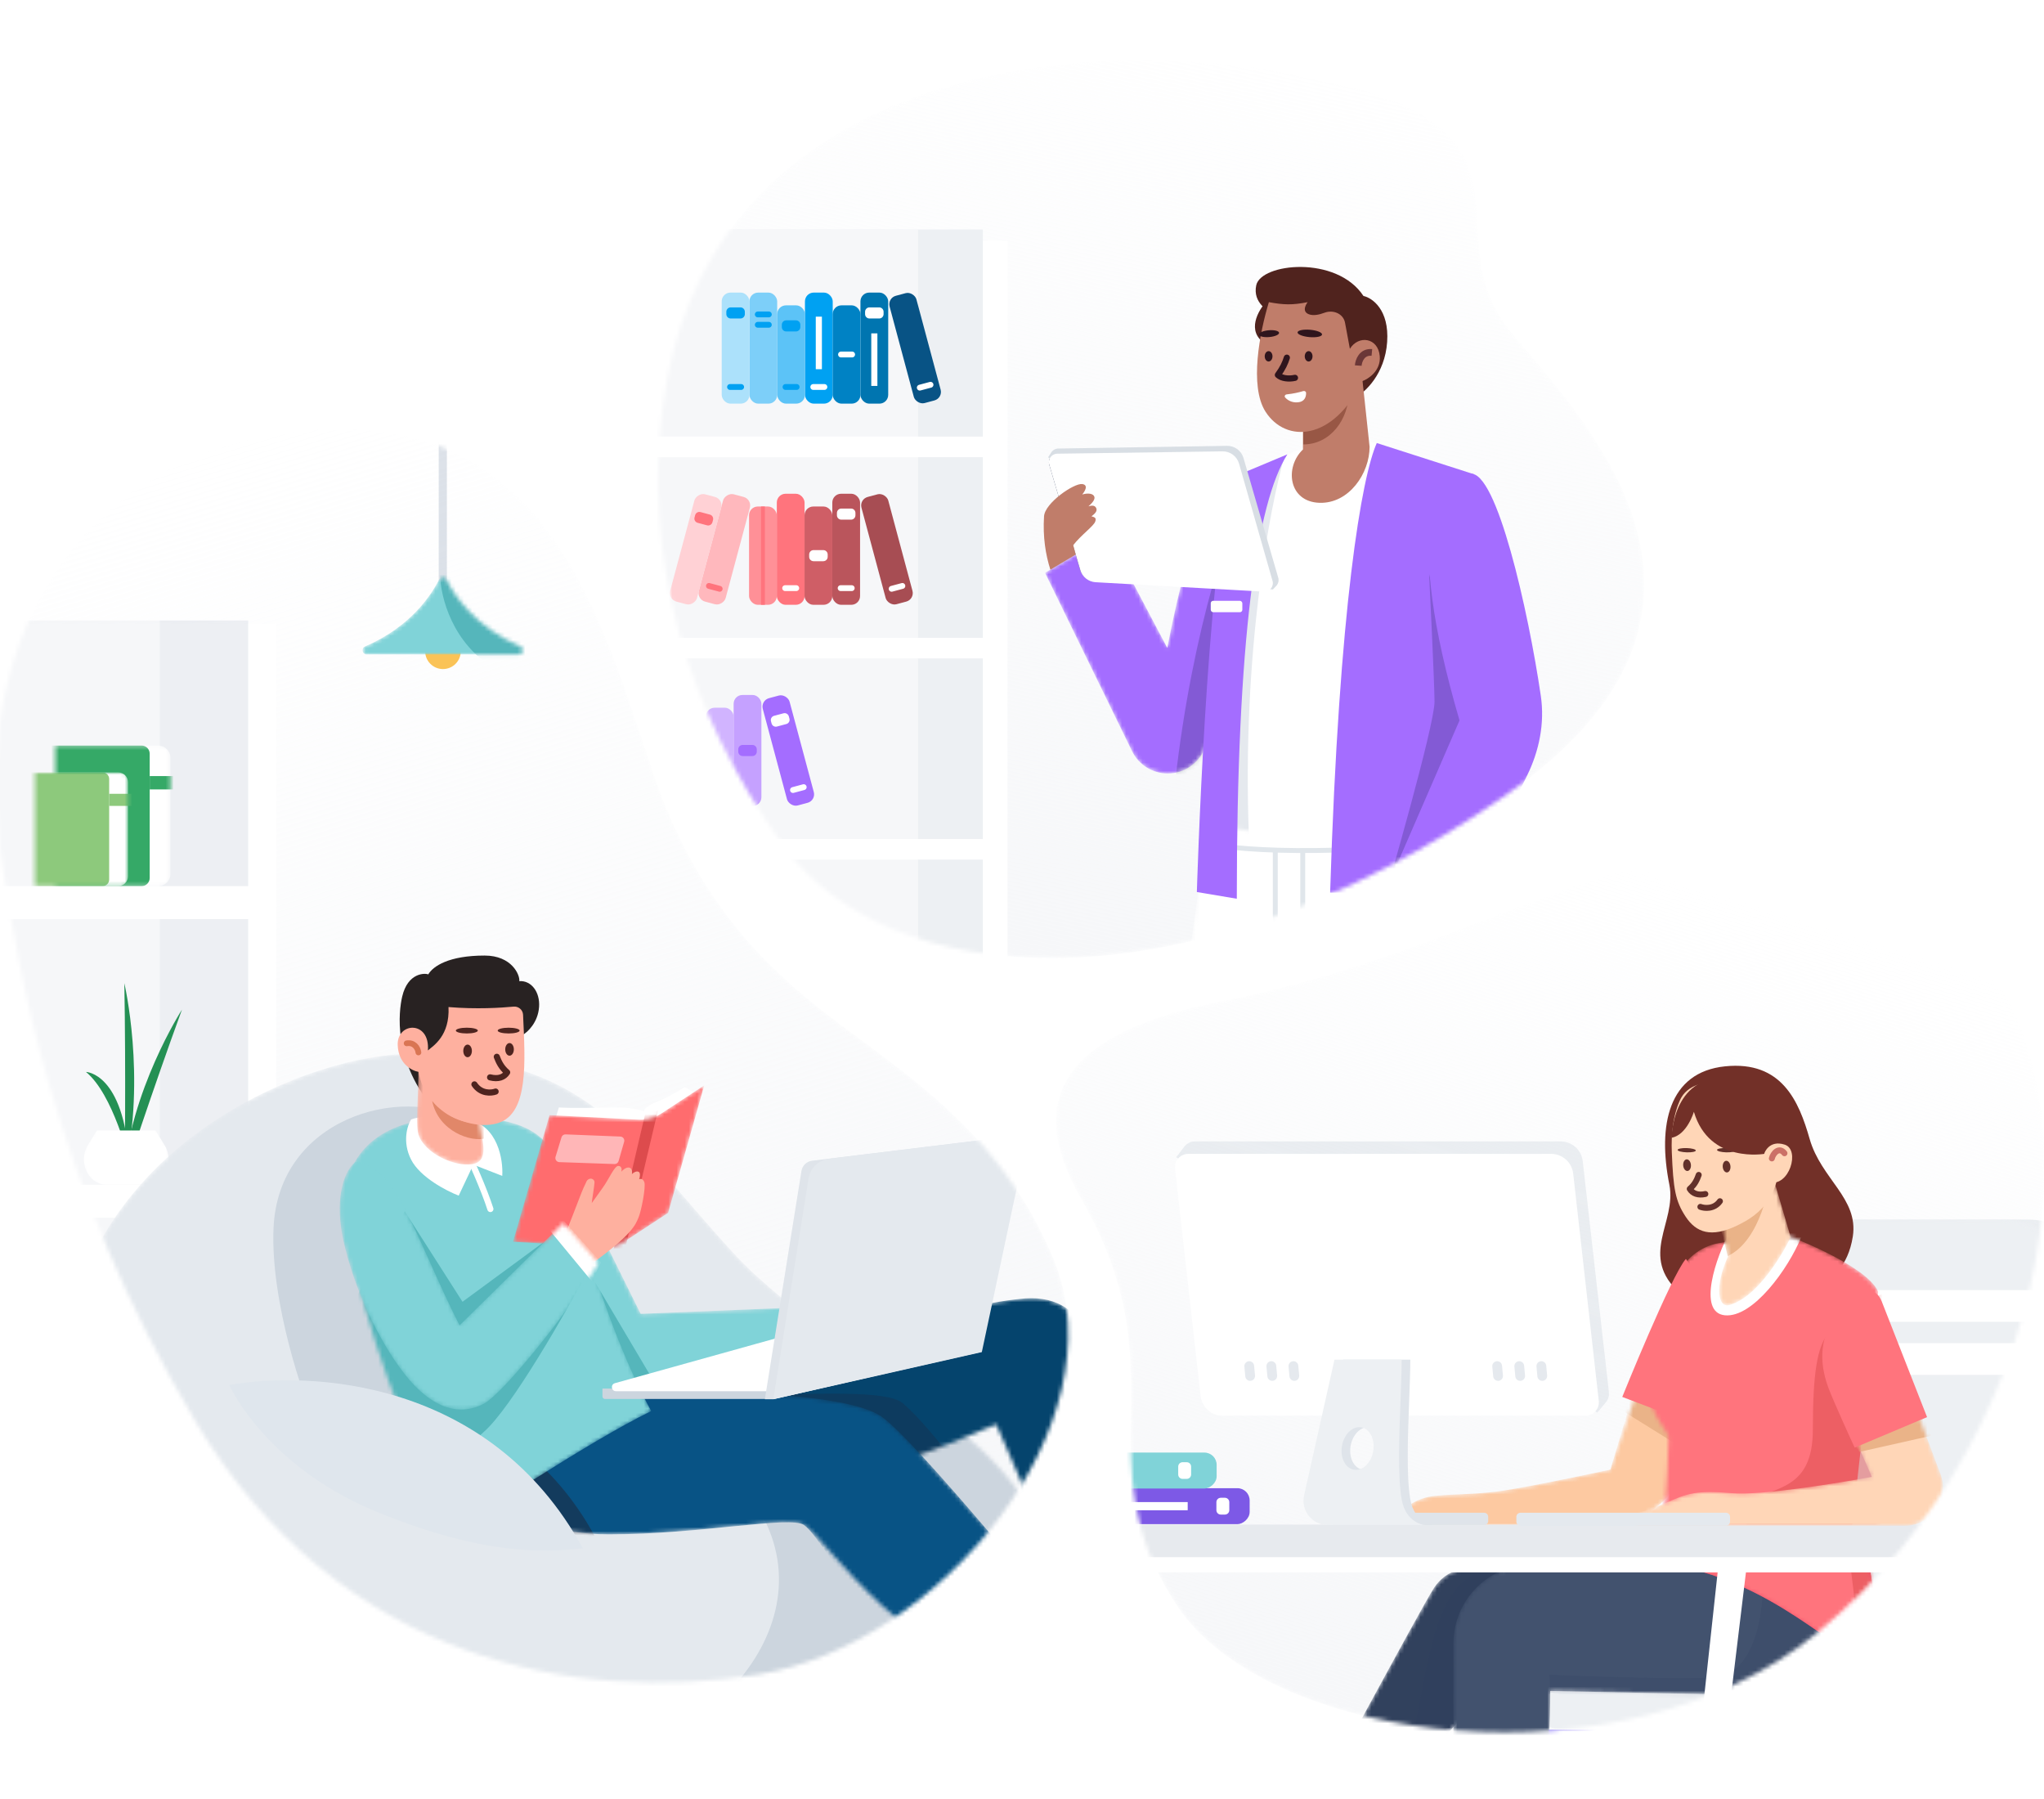 <svg width="500" height="440" viewBox="0 0 500 440" fill="none" xmlns="http://www.w3.org/2000/svg">
<g clip-path="url(#clip0_1507_33222)">
<mask id="mask0_1507_33222" style="mask-type:alpha" maskUnits="userSpaceOnUse" x="-2" y="104" width="264" height="308">
<path d="M160.072 189.911C170.827 221.312 188.418 236.757 198.613 245.176C215.935 259.481 243.806 274.022 257.766 308.083C274.191 348.158 230.183 402.227 185.542 409.52C140.902 416.813 82.615 406.001 47.92 347.828C13.225 289.656 4.359 237.496 0.205 208.873C-7.619 154.969 21.385 106.759 80.862 104.969C135.666 103.32 147.749 153.933 160.072 189.911Z" fill="#D5D8DB"/>
</mask>
<g mask="url(#mask0_1507_33222)">
<path d="M160.072 189.911C170.827 221.312 188.418 236.757 198.613 245.176C215.935 259.481 243.806 274.022 257.766 308.083C274.191 348.158 230.183 402.227 185.542 409.52C140.902 416.813 82.615 406.001 47.92 347.828C13.225 289.656 4.359 237.496 0.205 208.873C-7.619 154.969 21.385 106.759 80.862 104.969C135.666 103.32 147.749 153.933 160.072 189.911Z" fill="url(#paint0_linear_1507_33222)"/>
<path fill-rule="evenodd" clip-rule="evenodd" d="M67.692 386.93H61.413L59.512 370.258H67.692V386.93Z" fill="#FFEADB"/>
<path fill-rule="evenodd" clip-rule="evenodd" d="M38.678 386.93H32.399L30.498 370.258H38.678V386.93Z" fill="#9D5E4D"/>
<g filter="url(#filter0_d_1507_33222)">
<path fill-rule="evenodd" clip-rule="evenodd" d="M67.538 370.258H-8.782V144.503H67.538V370.258Z" fill="white"/>
</g>
<path fill-rule="evenodd" clip-rule="evenodd" d="M60.706 362.82H-1.979V297.842H60.706V362.82Z" fill="#002B58" fill-opacity="0.036"/>
<path fill-rule="evenodd" clip-rule="evenodd" d="M60.706 362.82H39.08V297.842H60.706V362.82Z" fill="#F9CDAC"/>
<path fill-rule="evenodd" clip-rule="evenodd" d="M60.706 289.779H-1.979V224.801H60.706V289.779Z" fill="#002B58" fill-opacity="0.036"/>
<path fill-rule="evenodd" clip-rule="evenodd" d="M60.706 289.779H39.08V224.801H60.706V289.779Z" fill="#002B58" fill-opacity="0.036"/>
<path fill-rule="evenodd" clip-rule="evenodd" d="M44.51 246.938C44.51 246.938 31.741 266.764 30.216 288.32C30.216 288.32 37.363 266.475 44.51 246.938Z" fill="#249054"/>
<path fill-rule="evenodd" clip-rule="evenodd" d="M21.029 262.173C21.029 262.173 30.22 262.342 31.619 283.898C31.619 283.898 27.697 267.628 21.029 262.173Z" fill="#249054"/>
<path fill-rule="evenodd" clip-rule="evenodd" d="M30.414 240.476C30.414 240.476 35.779 263.283 30.498 286.49C30.498 286.49 30.812 262.252 30.414 240.476Z" fill="#249054"/>
<mask id="mask1_1507_33222" style="mask-type:alpha" maskUnits="userSpaceOnUse" x="19" y="275" width="23" height="16">
<path fill-rule="evenodd" clip-rule="evenodd" d="M35.687 289.749H26.077C26.005 289.749 25.933 289.748 25.861 289.745C21.479 289.581 19.041 284.038 21.523 280.04L23.724 276.493H38.039L40.241 280.04C42.722 284.038 40.285 289.581 35.903 289.745C35.831 289.748 35.759 289.749 35.687 289.749Z" fill="white" stroke="#545B68" stroke-width="1.2" stroke-linejoin="round"/>
</mask>
<g mask="url(#mask1_1507_33222)">
<path fill-rule="evenodd" clip-rule="evenodd" d="M35.687 289.749H26.077C26.005 289.749 25.933 289.748 25.861 289.745C21.479 289.581 19.041 284.038 21.523 280.04L23.724 276.493H38.039L40.241 280.04C42.722 284.038 40.285 289.581 35.903 289.745C35.831 289.748 35.759 289.749 35.687 289.749Z" fill="white"/>
</g>
<path fill-rule="evenodd" clip-rule="evenodd" d="M60.706 216.737H-1.979V151.76H60.706V216.737Z" fill="#002B58" fill-opacity="0.036"/>
<path fill-rule="evenodd" clip-rule="evenodd" d="M60.706 216.737H39.08V151.76H60.706V216.737Z" fill="#002B58" fill-opacity="0.036"/>
<mask id="mask2_1507_33222" style="mask-type:alpha" maskUnits="userSpaceOnUse" x="13" y="182" width="29" height="35">
<path d="M13.531 182.343H39.689C40.794 182.343 41.689 183.239 41.689 184.343V214.738C41.689 215.842 40.794 216.738 39.689 216.738H13.531V182.343Z" fill="#2B3149"/>
</mask>
<g mask="url(#mask2_1507_33222)">
<path d="M13.531 182.343H38.689C40.346 182.343 41.689 183.686 41.689 185.343V213.738C41.689 215.394 40.346 216.738 38.689 216.738H13.531V182.343Z" fill="white"/>
<path d="M40.446 210.764H37.856C37.644 210.764 37.473 210.936 37.473 211.147C37.473 211.359 37.644 211.531 37.856 211.531H40.446C40.657 211.531 40.829 211.359 40.829 211.147C40.829 210.936 40.657 210.764 40.446 210.764Z" fill="white"/>
<rect x="36.622" y="189.814" width="5.763" height="3.261" fill="#35A967"/>
<path d="M8.46 182.343H34.619C35.724 182.343 36.619 183.239 36.619 184.343V214.738C36.619 215.842 35.724 216.738 34.619 216.738H8.46V182.343Z" fill="#35A967"/>
</g>
<mask id="mask3_1507_33222" style="mask-type:alpha" maskUnits="userSpaceOnUse" x="8" y="188" width="24" height="29">
<path d="M8.535 188.906H29.702C30.596 188.906 31.32 189.631 31.32 190.525V215.119C31.32 216.013 30.596 216.737 29.702 216.737H8.535V188.906Z" fill="#2B3149"/>
</mask>
<g mask="url(#mask3_1507_33222)">
<path d="M8.535 188.906H28.893C30.233 188.906 31.32 189.993 31.32 191.334V214.31C31.32 215.651 30.233 216.737 28.893 216.737H8.535V188.906Z" fill="white"/>
<path d="M30.147 211.783H27.952C27.741 211.783 27.569 211.954 27.569 212.166C27.569 212.377 27.741 212.549 27.952 212.549H30.147C30.358 212.549 30.53 212.377 30.53 212.166C30.53 211.954 30.358 211.783 30.147 211.783Z" fill="white"/>
<rect x="26.701" y="194.147" width="5.549" height="2.961" fill="#8DC97C"/>
<path d="M3.919 188.906H25.086C25.98 188.906 26.704 189.631 26.704 190.525V215.119C26.704 216.013 25.98 216.737 25.086 216.737H3.919V188.906Z" fill="#8DC97C"/>
</g>
<path d="M108.316 94.604V146.05" stroke="#002B58" stroke-opacity="0.136" stroke-width="2" stroke-miterlimit="10"/>
<path d="M108.357 163.639C105.952 163.639 104.003 161.69 104.003 159.285C104.003 156.881 105.952 154.931 108.357 154.931C110.762 154.931 112.711 156.881 112.711 159.285C112.711 161.69 110.762 163.639 108.357 163.639Z" fill="#FAC357"/>
<mask id="mask4_1507_33222" style="mask-type:alpha" maskUnits="userSpaceOnUse" x="88" y="141" width="40" height="20">
<path d="M109.207 141.799C111.069 145.483 116.128 153.335 127.3 158.112C128.312 158.557 127.988 160.054 126.895 160.054H89.697C88.604 160.054 88.281 158.557 89.292 158.112C100.464 153.335 105.524 145.483 107.385 141.799C107.79 141.071 108.843 141.071 109.207 141.799Z" fill="#36CEAA"/>
</mask>
<g mask="url(#mask4_1507_33222)">
<path d="M109.207 141.799C111.069 145.483 116.128 153.335 127.3 158.112C128.312 158.557 127.988 160.054 126.895 160.054H89.697C88.604 160.054 88.281 158.557 89.292 158.112C100.464 153.335 105.524 145.483 107.385 141.799C107.79 141.071 108.843 141.071 109.207 141.799Z" fill="#80D3D8"/>
<path d="M119.487 162.572C109.634 155.634 107.48 144.339 107.635 139.559L130.875 153.783L131.688 162.572H119.487Z" fill="#55B6BB"/>
</g>
<mask id="mask5_1507_33222" style="mask-type:alpha" maskUnits="userSpaceOnUse" x="14" y="257" width="243" height="190">
<path d="M14.506 350.742C10.501 282.252 74.184 258.621 98.616 257.82C144.276 257.82 153.937 278.774 179.378 306.438C208.152 337.725 271.246 357.173 253.936 401.756C238.481 441.561 175.918 448.07 130.658 446.067C85.399 444.065 18.511 419.232 14.506 350.742Z" fill="#355667"/>
</mask>
<g mask="url(#mask5_1507_33222)">
<path d="M14.506 350.742C10.501 282.252 74.184 258.621 98.616 257.82C144.276 257.82 153.937 278.774 179.378 306.438C208.152 337.725 271.246 357.173 253.936 401.756C238.481 441.561 175.918 448.07 130.658 446.067C85.399 444.065 18.511 419.232 14.506 350.742Z" fill="#E4E9EE"/>
<path d="M66.911 300.375C68.085 273.392 98.251 265.348 113.334 273.895L156.593 337.765L77.411 348.85C74.285 342.273 66.126 318.44 66.911 300.375Z" fill="#CCD5DE"/>
<path d="M140.636 432.492C176.673 427.344 206.264 392.42 181.289 363.136L242.487 334.067L263.836 388.266C261.776 401.141 255.081 450.58 145.902 451.095C58.559 451.507 24.363 400.797 18.184 375.391C41.873 425.86 106.417 437.381 140.636 432.492Z" fill="#CCD5DE"/>
</g>
<mask id="mask6_1507_33222" style="mask-type:alpha" maskUnits="userSpaceOnUse" x="146" y="317" width="135" height="75">
<path d="M250.839 317.563C237.396 318.451 195.139 329.827 174.167 333.958L146.543 346.304C151.672 361.494 171.214 367.701 189.956 365.531C204.949 363.795 230.679 354.068 243.7 348.347C252.119 367.261 256.728 378.639 262.529 391.64C268.842 390.851 276.454 389.622 280.756 387.593C280.756 387.593 278.404 371.335 274.474 353.858C269.77 332.942 267.014 316.495 250.839 317.563Z" fill="#3E8AAE"/>
</mask>
<g mask="url(#mask6_1507_33222)">
<path d="M250.839 317.563C237.396 318.451 195.139 329.827 174.167 333.958L146.543 346.304C151.672 361.494 171.214 367.701 189.956 365.531C204.949 363.795 229.578 356.232 242.599 350.511C248.12 367.229 256.728 378.639 262.529 391.64C268.842 390.851 276.454 389.622 280.756 387.593C280.756 387.593 278.404 371.335 274.474 353.858C269.77 332.942 267.014 316.495 250.839 317.563Z" fill="#05446D"/>
<path opacity="0.3" d="M220.791 343.162C216.993 339.957 199.655 341.041 187.429 341.041L213.795 347.524L225.089 359.8L233.109 356.854C230.003 353.195 225.089 346.79 220.791 343.162Z" fill="#21273F"/>
</g>
<mask id="mask7_1507_33222" style="mask-type:alpha" maskUnits="userSpaceOnUse" x="114" y="340" width="162" height="87">
<path d="M149.001 375.271C124.841 375.271 116.417 362.541 114.874 358.426L157.561 341.347C172.818 339.804 207.24 340.524 215.674 346.49C224.108 352.455 258.038 393.703 275.009 414.617L260.645 426.617C243.191 412.374 225.445 401.611 215.674 392.611C205.902 383.612 199.988 375.288 196.645 372.974C193.303 370.66 171.373 375.271 149.001 375.271Z" fill="#69A4C2"/>
</mask>
<g mask="url(#mask7_1507_33222)">
<path d="M149 375.271C124.841 375.271 116.417 362.54 114.874 358.426L157.561 341.346C172.817 339.804 207.239 340.524 215.673 346.489C224.107 352.455 258.047 393.795 275.018 414.708L260.644 426.616C243.191 412.373 224.168 403.166 214.397 394.166C204.626 385.166 199.988 375.288 196.645 372.974C193.302 370.66 171.373 375.271 149 375.271Z" fill="#085385"/>
<path opacity="0.5" d="M145.43 375.611C125.459 339.064 86.686 337.616 69.652 340.591C71.635 344.916 80.562 359.187 100.894 367.623C126.633 378.302 140.203 375.972 145.43 375.611Z" fill="#1F2437"/>
</g>
<path d="M131.869 246.267C131.611 250.025 129.123 252.44 127.774 253.173C123.102 260.337 110.947 277.235 105.449 270.405C96.194 258.906 97.514 247.484 98.38 243.761C99.764 237.807 104.03 237.991 104.757 238.317C105.961 236.286 109.814 233.71 118.552 233.71C125.214 233.71 127.219 238.487 127.031 239.969C129.979 239.767 132.119 242.634 131.869 246.267Z" fill="#282222"/>
<mask id="mask8_1507_33222" style="mask-type:alpha" maskUnits="userSpaceOnUse" x="130" y="277" width="64" height="67">
<path d="M140.313 288.534C136.564 281.324 132.021 277.959 130.219 277.178V284.388L146.442 343.511L193.848 331.074L192.046 319.898L156.716 321.34C152.81 313.409 144.062 295.744 140.313 288.534Z" fill="#A587EB"/>
</mask>
<g mask="url(#mask8_1507_33222)">
<path d="M140.313 288.534C136.564 281.324 132.021 277.959 130.219 277.178V284.388L146.442 343.511L193.848 331.074L192.046 319.898L156.716 321.34C152.81 313.409 144.062 295.744 140.313 288.534Z" fill="#80D3D8"/>
<path d="M160.265 338.413L131.3 289.562L154.263 340.524L160.265 338.413Z" fill="#55B6BB"/>
</g>
<path d="M260.018 275.878L262.205 269.578H261.08L259.397 274.627L257.723 269.578H256.589L258.776 275.878H260.018Z" fill="black"/>
<mask id="mask9_1507_33222" style="mask-type:alpha" maskUnits="userSpaceOnUse" x="84" y="273" width="76" height="100">
<path d="M85.183 287.908C88.949 276.45 100.422 272.642 115.439 273.293C128.545 273.86 135.15 277.348 138.671 289.221C141.546 298.914 148.91 326.314 159.313 345.12C143.949 352.551 114.445 372.351 114.445 372.351C114.445 372.351 108.41 366.477 101.075 352.093C93.741 337.709 81.519 299.054 85.183 287.908Z" fill="#B08CF2"/>
</mask>
<g mask="url(#mask9_1507_33222)">
<path d="M85.183 287.908C88.949 276.45 100.422 272.642 115.439 273.293C128.545 273.86 135.15 277.348 138.671 289.221C141.546 298.914 148.91 326.314 159.313 345.12C143.949 352.551 114.445 372.351 114.445 372.351C114.445 372.351 108.41 366.477 101.075 352.093C93.741 337.709 81.519 299.054 85.183 287.908Z" fill="#80D3D8"/>
<path d="M113.141 318.39L99.001 296.259L87.014 317.468L107.3 379.097L113.141 375.255C111.757 370.183 109.913 357.581 118.366 350.204C125.128 344.302 138.602 320.696 144.493 309.63L136.347 301.331L113.141 318.39Z" fill="#55B6BB"/>
</g>
<path d="M113.81 280.832C115.211 283.768 118.403 290.852 119.956 295.7" stroke="white" stroke-width="1.5" stroke-linecap="round"/>
<path d="M100.556 283.604C98.359 279.276 99.64 275.263 100.556 273.797C102.137 273.182 107.131 272.321 114.455 273.797C121.779 275.273 123.111 283.613 122.861 287.599L115.786 284.853L112.208 292.427C109.239 291.289 102.753 287.932 100.556 283.604Z" fill="white"/>
<path d="M167.487 265.874L170.47 267.562L159.959 285.234L133.663 280.962L136.704 270.859C139.544 271.055 146.227 270.953 150.058 270.859C153.889 270.765 156.6 271.448 157.477 271.801C157.713 270.898 158.969 270.152 161.638 269.053C163.773 268.174 166.427 266.567 167.487 265.874Z" fill="white"/>
<mask id="mask10_1507_33222" style="mask-type:alpha" maskUnits="userSpaceOnUse" x="125" y="265" width="48" height="41">
<path d="M125.494 303.707L134.435 272.738L156.202 273.846C156.962 273.885 157.724 273.83 158.471 273.684C159.657 273.452 160.787 272.992 161.797 272.329L172.27 265.463L163.433 296.639L152.736 303.651C151.857 304.227 150.879 304.635 149.851 304.853C149.107 305.011 148.345 305.068 147.586 305.023L125.494 303.707Z" fill="#C4C4C4"/>
</mask>
<g mask="url(#mask10_1507_33222)">
<path d="M125.494 303.707L134.435 272.738L156.202 273.846C156.962 273.885 157.724 273.83 158.471 273.684C159.657 273.452 160.787 272.992 161.797 272.329L172.27 265.463L163.433 296.639L152.736 303.651C151.857 304.227 150.879 304.635 149.851 304.853C149.107 305.011 148.345 305.068 147.586 305.023L125.494 303.707Z" fill="#FF6C6E"/>
<path opacity="0.5" d="M151.755 277.977L138.35 277.446C137.896 277.428 137.487 277.719 137.354 278.153L135.894 282.94C135.702 283.569 136.158 284.209 136.815 284.232L150.323 284.704C150.781 284.72 151.192 284.422 151.319 283.981L152.677 279.252C152.856 278.629 152.403 278.003 151.755 277.977Z" fill="white"/>
<path d="M152.994 305.141L161.032 271.204L157.95 271.877L150.023 305.814L152.994 305.141Z" fill="#DD4B4D"/>
</g>
<path d="M141.679 293.168C140.93 295.185 139.439 298.897 138.221 302.049L145.153 308.79C154.813 301.751 155.439 299.495 156.162 297.864C156.884 296.232 158.01 290.273 157.622 289.162C157.265 288.139 156.574 288.327 156.346 288.419C156.53 287.895 156.751 286.792 156.162 286.573C155.572 286.353 154.859 286.872 154.576 287.158C154.665 286.7 154.661 285.742 153.924 285.572C153.188 285.402 152.324 286.168 151.984 286.573C152.121 286.16 152.156 285.145 151.227 285.162C150.298 285.179 148.971 288.353 147.51 290.39C146.342 292.02 145.667 293.019 144.756 294.239C144.859 293.077 145.305 290.783 145.427 289.217C145.459 288.805 145.189 288.441 144.794 288.32C144.283 288.164 143.715 288.455 143.485 288.937C143.119 289.704 142.515 290.916 141.679 293.168Z" fill="#FEB09F"/>
<mask id="mask11_1507_33222" style="mask-type:alpha" maskUnits="userSpaceOnUse" x="83" y="284" width="64" height="61">
<path d="M98.06 293.77C93.847 286.078 88.814 283.875 86.83 284.218C83.648 287.115 81.954 294.094 83.993 303.396C86.542 315.024 92.595 327.936 98.966 336.059C105.337 344.182 112.027 346.572 118.239 343.386C123.209 340.837 139.314 320.433 146.429 308.964L137.831 299.099L112.431 324.139C107.675 315.032 102.272 301.463 98.06 293.77Z" fill="#7D59E6"/>
</mask>
<g mask="url(#mask11_1507_33222)">
<path d="M98.06 293.77C93.847 286.078 88.814 283.875 86.83 284.218C83.648 287.115 81.954 294.094 83.993 303.396C86.542 315.024 92.595 327.936 98.966 336.059C105.337 344.182 112.027 346.572 118.239 343.386C123.209 340.837 139.314 320.433 146.429 308.964L137.831 299.099L112.431 324.139C107.675 315.032 102.272 301.463 98.06 293.77Z" fill="#80D3D8"/>
<path d="M144.717 313.315L133.356 299.57L136.507 296.956L147.053 308.794L144.717 313.315Z" fill="white"/>
</g>
<mask id="mask12_1507_33222" style="mask-type:alpha" maskUnits="userSpaceOnUse" x="102" y="261" width="17" height="24">
<path d="M116.122 284.595C119.896 283.448 117.644 278.102 117.192 273.738L102.317 261.134C102.508 267.787 101.401 275.649 102.574 278.102C104.911 282.988 112.585 285.669 116.122 284.595Z" fill="#FEBEAD"/>
</mask>
<g mask="url(#mask12_1507_33222)">
<path d="M116.122 284.595C119.896 283.448 117.644 278.102 117.192 273.738L102.317 261.134C102.508 267.787 101.401 275.649 102.574 278.102C104.911 282.988 112.585 285.669 116.122 284.595Z" fill="#FEB09F"/>
<path d="M105.709 269.258C107.27 276.776 115.305 279.455 118.845 278.377L118.521 274.549C111.986 275.482 107.371 271.331 105.709 269.258Z" fill="#E18769"/>
</g>
<path d="M121.876 274.664C129.337 272.26 128.478 259.85 127.951 248.184C127.897 246.989 126.824 246.087 125.634 246.201C122.544 246.496 116.551 246.876 109.714 246.307C110.05 253.343 105.995 255.778 104.672 256.915C105.227 249.532 97.051 249.929 97.289 255.645C97.479 260.218 100.755 261.89 102.369 262.155C104.192 272.373 115.581 276.692 121.876 274.664Z" fill="#FEB09F"/>
<ellipse rx="2.684" ry="0.705" transform="matrix(-1 0 0 1 124.428 252.061)" fill="#4E241F"/>
<ellipse rx="2.691" ry="0.707" transform="matrix(-1 0 0 1 114.196 252.059)" fill="#4E241F"/>
<path d="M121.526 258.468C122.013 259.729 122.616 261.042 124.058 262.279C123.313 263.5 121.864 264.001 119.886 263.5" stroke="#4E241F" stroke-width="1.5" stroke-linecap="round" stroke-linejoin="round"/>
<path d="M121.236 266.976C120.174 267.373 117.649 267.578 116.052 265.218" stroke="#4E241F" stroke-width="1.5" stroke-linecap="round" stroke-linejoin="round"/>
<ellipse rx="1.053" ry="1.545" transform="matrix(-1 0 0 1 114.38 257.03)" fill="#4E241F"/>
<ellipse rx="1.053" ry="1.545" transform="matrix(-1 0 0 1 124.642 256.655)" fill="#4E241F"/>
<path d="M102.352 257.408C102.208 256.242 101.233 254.867 99.476 255.175" stroke="#D97553" stroke-width="1.4" stroke-linecap="round" stroke-linejoin="round"/>
<path d="M142.594 378.713C119.796 336.992 75.535 335.34 56.091 338.735C58.354 343.673 68.545 359.964 91.754 369.594C121.136 381.784 136.627 379.124 142.594 378.713Z" fill="#DFE6ED"/>
<path d="M189.241 342.165H148.003C147.571 342.165 147.343 341.806 147.372 341.468V339.61H152.539L203.631 325.376L240.154 330.634L189.241 342.165Z" fill="#CCD5DE"/>
<path d="M150.683 340.264H189.241L240.154 328.732L203.631 323.475L150.415 338.301C149.294 338.613 149.52 340.264 150.683 340.264Z" fill="white"/>
<path d="M198.651 283.889L249.41 277.716L238.106 330.919L189.17 342.224H187.099L196.051 286.393C196.263 285.072 197.323 284.051 198.651 283.889Z" fill="#DFE4EA"/>
<path d="M202.78 283.408L246.703 278.043C249.057 277.755 250.994 279.872 250.501 282.191L240.174 330.69L189.166 342.228L197.793 288.215C198.198 285.68 200.232 283.719 202.78 283.408Z" fill="#E4E9EE"/>
</g>
<mask id="mask13_1507_33222" style="mask-type:alpha" maskUnits="userSpaceOnUse" x="160" y="14" width="243" height="221">
<path d="M191.667 206.901C166.726 172.105 157.597 135.53 162.102 99.549C171.823 21.914 253.841 6.433 318.044 18.336C382.247 30.239 349.426 56.765 369.475 81.031C387.804 103.215 433.705 149.32 367.982 194.744C289.133 249.24 216.608 241.697 191.667 206.901Z" fill="#D5D8DB"/>
</mask>
<g mask="url(#mask13_1507_33222)">
<path d="M191.667 206.901C166.726 172.105 157.597 135.53 162.102 99.549C171.823 21.914 253.841 6.433 318.044 18.336C382.247 30.239 349.426 56.765 369.475 81.031C387.804 103.215 433.705 149.32 367.982 194.744C289.133 249.24 216.608 241.697 191.667 206.901Z" fill="url(#paint1_linear_1507_33222)"/>
<g filter="url(#filter1_d_1507_33222)">
<rect x="103.946" y="50.894" width="142.514" height="205.153" fill="white"/>
</g>
<rect x="109.989" y="56.126" width="130.428" height="198.389" fill="#EDF0F3"/>
<rect x="94.144" y="56.126" width="130.428" height="198.389" fill="#F6F7F9"/>
<g filter="url(#filter2_d_1507_33222)">
<rect x="130.519" y="98.782" width="112.751" height="5.031" fill="white"/>
</g>
<rect x="210.482" y="71.56" width="6.791" height="27.164" rx="2.147" fill="#0075B0"/>
<path d="M213.878 81.535V94.388" stroke="white" stroke-width="1.5"/>
<path d="M211.614 76.253C211.614 75.661 212.094 75.181 212.686 75.181H215.07C215.662 75.181 216.142 75.661 216.142 76.253V76.826C216.142 77.418 215.662 77.898 215.07 77.898H212.686C212.094 77.898 211.614 77.418 211.614 76.826V76.253Z" fill="white"/>
<rect x="196.908" y="71.56" width="6.791" height="27.164" rx="2.147" fill="#00A1F2"/>
<path d="M200.304 77.448V90.3" stroke="white" stroke-width="1.5"/>
<path d="M198.945 94.649H201.662" stroke="white" stroke-width="1.429" stroke-linecap="round"/>
<rect x="183.323" y="71.56" width="6.791" height="27.164" rx="2.147" fill="#7DCFF9"/>
<path d="M185.36 76.188C184.966 76.188 184.646 76.508 184.646 76.903C184.646 77.297 184.966 77.617 185.36 77.617V76.188ZM188.077 77.617C188.471 77.617 188.791 77.297 188.791 76.903C188.791 76.508 188.471 76.188 188.077 76.188V77.617ZM185.36 77.617H188.077V76.188H185.36V77.617Z" fill="#00A1F2"/>
<path d="M185.36 78.723C184.966 78.723 184.646 79.043 184.646 79.438C184.646 79.832 184.966 80.152 185.36 80.152V78.723ZM188.077 80.152C188.471 80.152 188.791 79.832 188.791 79.438C188.791 79.043 188.471 78.723 188.077 78.723V80.152ZM185.36 80.152H188.077V78.723H185.36V80.152Z" fill="#00A1F2"/>
<rect x="176.543" y="71.56" width="6.791" height="27.164" rx="2.147" fill="#ACE1FB"/>
<path d="M177.675 76.253C177.675 75.661 178.155 75.181 178.746 75.181H181.131C181.722 75.181 182.202 75.661 182.202 76.253V76.826C182.202 77.418 181.722 77.898 181.131 77.898H178.746C178.155 77.898 177.675 77.418 177.675 76.826V76.253Z" fill="#00A1F2"/>
<path d="M178.58 94.649H181.296" stroke="#00A1F2" stroke-width="1.429" stroke-linecap="round"/>
<rect width="6.791" height="27.164" rx="2.147" transform="matrix(0.966 -0.259 0.259 0.966 217.057 72.901)" fill="#085385"/>
<path d="M224.998 94.81L227.622 94.107" stroke="white" stroke-width="1.429" stroke-linecap="round"/>
<rect x="203.691" y="74.682" width="6.791" height="24.042" rx="2.147" fill="#0082C4"/>
<path d="M205.729 86.702H208.445" stroke="white" stroke-width="1.429" stroke-linecap="round"/>
<rect x="190.117" y="74.682" width="6.791" height="24.042" rx="2.147" fill="#5CC3F7"/>
<path d="M192.154 94.649H194.871" stroke="#00A1F2" stroke-width="1.429" stroke-linecap="round"/>
<path d="M191.249 79.422C191.249 78.83 191.729 78.351 192.32 78.351H194.705C195.297 78.351 195.776 78.83 195.776 79.422V79.996C195.776 80.587 195.297 81.067 194.705 81.067H192.32C191.729 81.067 191.249 80.587 191.249 79.996V79.422Z" fill="#00A1F2"/>
<g filter="url(#filter3_d_1507_33222)">
<rect x="130.519" y="147.997" width="112.751" height="5.031" fill="white"/>
</g>
<rect x="203.598" y="120.76" width="6.791" height="27.164" rx="2.147" fill="#BA555C"/>
<path d="M204.729 125.453C204.729 124.861 205.209 124.381 205.801 124.381H208.185C208.777 124.381 209.257 124.861 209.257 125.453V126.026C209.257 126.618 208.777 127.098 208.185 127.098H205.801C205.209 127.098 204.729 126.618 204.729 126.026V125.453Z" fill="white"/>
<path d="M205.635 143.849H208.351" stroke="white" stroke-width="1.429" stroke-linecap="round"/>
<rect x="190.023" y="120.76" width="6.791" height="27.164" rx="2.147" fill="#FF747D"/>
<path d="M192.061 143.849H194.777" stroke="white" stroke-width="1.429" stroke-linecap="round"/>
<rect x="210.172" y="122.101" width="6.791" height="27.164" rx="2.147" transform="rotate(-15 210.172 122.101)" fill="#A74D53"/>
<path d="M218.113 144.01L220.737 143.307" stroke="white" stroke-width="1.429" stroke-linecap="round"/>
<rect width="6.791" height="27.164" rx="2.147" transform="matrix(-0.966 -0.259 -0.259 0.966 183.988 122.101)" fill="#FFB8BD"/>
<path d="M176.047 144.01L173.423 143.307" stroke="#FF747D" stroke-width="1.429" stroke-linecap="round"/>
<rect width="6.791" height="27.164" rx="2.147" transform="matrix(-0.966 -0.259 -0.259 0.966 176.975 122.101)" fill="#FFD1D5"/>
<path d="M174.418 127.173C174.571 126.602 174.232 126.014 173.66 125.861L171.357 125.244C170.786 125.091 170.198 125.43 170.045 126.001L169.897 126.555C169.743 127.127 170.083 127.714 170.654 127.868L172.957 128.485C173.529 128.638 174.116 128.299 174.27 127.727L174.418 127.173Z" fill="#FF747D"/>
<rect x="196.807" y="123.882" width="6.791" height="24.042" rx="2.147" fill="#CF5E66"/>
<path d="M197.938 135.615C197.938 135.024 198.418 134.544 199.01 134.544H201.394C201.986 134.544 202.466 135.024 202.466 135.615V136.189C202.466 136.781 201.986 137.26 201.394 137.26H199.01C198.418 137.26 197.938 136.781 197.938 136.189V135.615Z" fill="white"/>
<rect x="183.232" y="123.882" width="6.791" height="24.042" rx="2.147" fill="#FF9097"/>
<path d="M186.152 123.882H187.103V147.923H186.152V123.882Z" fill="#FF747D"/>
<g filter="url(#filter4_d_1507_33222)">
<rect x="130.519" y="197.211" width="112.751" height="5.031" fill="white"/>
</g>
<rect x="179.462" y="169.975" width="6.791" height="27.164" rx="2.147" fill="#C5A1FF"/>
<path d="M180.594 183.27C180.594 182.678 181.073 182.198 181.665 182.198H184.05C184.641 182.198 185.121 182.678 185.121 183.27V183.843C185.121 184.435 184.641 184.915 184.05 184.915H181.665C181.073 184.915 180.594 184.435 180.594 183.843V183.27Z" fill="#A46DFF"/>
<rect x="163.987" y="169.975" width="6.791" height="27.164" rx="2.147" fill="#FF8460"/>
<path d="M165.119 174.668C165.119 174.076 165.599 173.596 166.191 173.596H168.575C169.167 173.596 169.646 174.076 169.646 174.668V175.241C169.646 175.833 169.167 176.313 168.575 176.313H166.191C165.599 176.313 165.119 175.833 165.119 175.241V174.668Z" fill="white"/>
<path d="M166.024 193.064H168.741" stroke="#331800" stroke-width="1.429" stroke-linecap="round"/>
<rect x="186.036" y="171.316" width="6.791" height="27.164" rx="2.147" transform="rotate(-15 186.036 171.316)" fill="#A46DFF"/>
<path d="M188.593 176.388C188.44 175.816 188.779 175.229 189.35 175.076L191.653 174.459C192.225 174.305 192.813 174.645 192.966 175.216L193.114 175.77C193.267 176.342 192.928 176.929 192.357 177.082L190.053 177.699C189.482 177.853 188.894 177.513 188.741 176.942L188.593 176.388Z" fill="white"/>
<path d="M193.978 193.225L196.601 192.522" stroke="white" stroke-width="1.429" stroke-linecap="round"/>
<rect x="172.672" y="173.096" width="6.791" height="24.042" rx="2.147" fill="#D1B4FF"/>
<path opacity="0.5" d="M174.709 193.064H177.425" stroke="white" stroke-width="1.429" stroke-linecap="round"/>
<rect x="157.196" y="173.096" width="6.791" height="24.042" rx="2.147" fill="#34406C"/>
<path opacity="0.5" d="M159.233 193.064H161.95" stroke="white" stroke-width="1.429" stroke-linecap="round"/>
<path d="M158.328 177.837C158.328 177.245 158.808 176.765 159.4 176.765H161.784C162.376 176.765 162.855 177.245 162.855 177.837V178.41C162.855 179.002 162.376 179.482 161.784 179.482H159.4C158.808 179.482 158.328 179.002 158.328 178.41V177.837Z" fill="white"/>
<mask id="mask14_1507_33222" style="mask-type:alpha" maskUnits="userSpaceOnUse" x="284" y="199" width="85" height="197">
<path d="M284.801 297.245C284.801 271.695 295.807 199.531 295.807 199.531H355.045L368.808 393.906L341.712 395.443L321.807 273.263L318.903 301.602L316.188 394.084H291.484C291.484 394.084 284.801 317.708 284.801 297.245Z" fill="#E9D1C9"/>
</mask>
<g mask="url(#mask14_1507_33222)">
<path d="M284.801 297.245C284.801 271.695 295.807 199.531 295.807 199.531H355.045L368.808 393.906L341.712 395.443L321.807 273.263L318.903 301.602L316.188 394.084H291.484C291.484 394.084 284.801 317.708 284.801 297.245Z" fill="white"/>
<path d="M292.638 205.719C298.166 207.464 318.999 209.908 358.104 205.719" stroke="#E0E6EB" stroke-width="1.2" stroke-linecap="round" stroke-linejoin="round"/>
<path d="M311.956 208.126V223.901C311.956 227.535 314.902 230.481 318.536 230.481H318.674V208.126" stroke="#E0E6EB" stroke-width="1.2" stroke-linecap="round" stroke-linejoin="round"/>
</g>
<path d="M353.098 238.039C349.077 237.241 339.455 233.226 333.778 222.867" stroke="#7B4F3B" stroke-width="3.196" stroke-linejoin="round"/>
<mask id="mask15_1507_33222" style="mask-type:alpha" maskUnits="userSpaceOnUse" x="296" y="107" width="65" height="97">
<path d="M301.496 116.903L320.344 108.796L325.07 110.351L335.211 107.927L360.587 116.045L356.018 198.182C326.654 205.722 304.04 204.316 296.798 201.175C295.091 181.656 300.785 135.311 301.496 116.903Z" fill="white"/>
</mask>
<g mask="url(#mask15_1507_33222)">
<path d="M301.496 116.903L320.344 108.796L325.07 110.351L335.211 107.927L360.587 116.045L356.018 198.182C326.654 205.722 304.04 204.316 296.798 201.175C295.091 181.656 300.785 135.311 301.496 116.903Z" fill="white"/>
<path d="M305.49 204.163C303.811 159.616 310.638 123.815 314.262 111.484C307.091 120.79 303.011 143.203 301.866 153.247L299.006 204.163H305.49Z" fill="#002B58" fill-opacity="0.104"/>
</g>
<path d="M309.392 83.99C304.85 81.013 307.752 75.936 309.771 73.77L312.925 74.906L309.392 83.99Z" fill="#50231E"/>
<path d="M307.295 69.786C306.398 74.069 310.242 76.249 312.098 77.014L331.506 97.244C333.886 95.989 338.783 91.511 339.323 83.635C339.864 75.76 335.684 72.857 333.527 72.389C326.964 62.384 308.434 64.347 307.295 69.786Z" fill="#50231E"/>
<path d="M335.027 109.289L333.274 92.924L318.73 103.308V109.931C314.19 114.239 315.164 122.731 322.771 122.977C330.018 123.21 335.027 115.745 335.027 109.289Z" fill="#C07D6A"/>
<path d="M329.958 95.825C329.958 102.565 325.444 108.699 318.802 108.699V104.895L329.958 95.825Z" fill="#985745"/>
<path d="M309.551 100.659C305.588 94.422 308.143 81.293 310.39 73.903C314.033 74.57 316.102 74.643 319.87 73.903C319.87 73.903 318.15 76.076 320.148 76.854C321.227 77.273 322.628 77.006 324.004 76.486C326.113 75.687 328.606 76.712 329.018 78.929L330.205 85.31C332.316 81.9 337.108 82.549 337.514 87.097C337.838 90.735 334.57 92.78 333.244 93.213C326.132 107.925 314.505 108.455 309.551 100.659Z" fill="#C07D6A"/>
<path d="M314.746 96.46C316.426 96.285 317.895 95.928 318.79 95.655C319.119 95.555 319.477 95.746 319.489 96.089C319.523 97.04 319.148 98.264 317.477 98.401C315.976 98.523 314.954 97.862 314.38 97.222C314.11 96.921 314.344 96.502 314.746 96.46Z" fill="white"/>
<path d="M332.252 89.411C332.334 88.248 333.117 85.977 335.587 86.199" stroke="#6B3737" stroke-width="1.645"/>
<path d="M314.786 87.475C314.384 88.773 313.792 90.077 312.59 91.709C313.487 92.563 315.286 92.76 316.775 92.41" stroke="#2F151D" stroke-width="1.5" stroke-linecap="round" stroke-linejoin="round"/>
<ellipse cx="320.116" cy="87.148" rx="0.951" ry="1.268" fill="#2F151D"/>
<ellipse rx="3.006" ry="0.902" transform="matrix(-0.996 -0.087 -0.087 0.996 320.404 81.553)" fill="#2F151D"/>
<ellipse rx="2.471" ry="0.833" transform="matrix(0.996 -0.087 0.087 0.996 310.424 81.607)" fill="#2F151D"/>
<ellipse cx="310.324" cy="87.148" rx="0.951" ry="1.268" fill="#2F151D"/>
<mask id="mask16_1507_33222" style="mask-type:alpha" maskUnits="userSpaceOnUse" x="255" y="116" width="47" height="74">
<path d="M285.534 158.456C291.958 125.449 297.542 118.51 301.791 116.626L299.606 160.826V169.686L294.773 182.819C293.367 186.64 289.727 189.179 285.655 189.179C281.941 189.179 278.551 187.062 276.923 183.723L255.643 140.106L270.96 130.844L285.534 158.456Z" fill="#FDA94A"/>
</mask>
<g mask="url(#mask16_1507_33222)">
<path d="M285.534 158.456C291.958 125.449 297.542 118.51 301.791 116.626L299.606 160.826V169.686L294.773 182.819C293.367 186.64 289.727 189.179 285.655 189.179C281.941 189.179 278.551 187.062 276.923 183.723L255.643 140.106L270.96 130.844L285.534 158.456Z" fill="#A46DFF"/>
<path opacity="0.2" d="M287.449 191.37C291.735 153.048 301.494 125.834 305.839 117.017L303.27 185.609L287.449 191.37Z" fill="#04132F"/>
</g>
<path d="M325.376 218.309C327.55 148.104 333.158 116.424 336.787 108.36L360.592 115.999L358.647 218.85L325.376 218.309Z" fill="#A46DFF"/>
<path opacity="0.2" d="M358.512 176.785L349.588 140.407C349.588 140.407 350.911 167.315 350.911 171.594C350.911 177.618 339.03 218.458 339.03 218.458L358.512 176.785Z" fill="#04132F"/>
<path d="M357.024 176.204C343.085 128.517 351.41 116.455 359.638 115.901C366.088 114.87 373.883 149.486 376.912 170.196C377.896 176.923 376.514 183.703 373.497 189.796L354.089 228.98L338.011 219.976L357.024 176.204Z" fill="#A46DFF"/>
<path d="M352.455 228.243L339.613 220.93C338.224 224.13 331.549 231.419 332.243 233.341C332.996 235.426 338.141 230.424 339.122 229.09C341.927 232.106 348.171 235.563 350.943 236.915L352.455 228.243Z" fill="#C07D6A"/>
<path d="M338.515 229.703C339.607 231.045 345.466 236.391 353.745 238.21" stroke="#7B4F3B" stroke-width="3.196" stroke-linejoin="round"/>
<path d="M302.545 219.815C302.545 156.355 307.405 122.986 314.913 111.124L301.432 116.771C295.071 140.011 292.774 218.174 292.774 218.174L302.545 219.815Z" fill="#A46DFF"/>
<rect x="296.173" y="146.946" width="7.725" height="2.793" rx="0.6" fill="#FFFFFE"/>
<path d="M256.671 113.663C256.28 112.335 257.275 111.004 258.66 111.004H299.782C301.621 111.004 303.24 112.215 303.76 113.979L311.299 139.578C311.69 140.906 310.695 142.237 309.31 142.237H268.188C266.349 142.237 264.73 141.026 264.21 139.262L256.671 113.663Z" fill="#323E5D"/>
<path d="M257.172 110.636C257.549 110.063 258.185 109.713 258.872 109.702L300.139 109.044C302.009 109.015 303.667 110.239 304.188 112.035L312.681 141.294C312.885 141.998 312.703 142.757 312.201 143.291L311.367 144.18L289.729 141.75C288.845 141.651 288.017 141.27 287.366 140.664L256.392 111.824L257.172 110.636Z" fill="#D8DEE4"/>
<path d="M256.659 113.625C256.272 112.308 257.247 110.985 258.619 110.965L299.052 110.392C300.925 110.366 302.584 111.598 303.098 113.4L311.282 142.063C311.674 143.434 310.596 144.782 309.173 144.702L268.007 142.4C266.256 142.302 264.756 141.114 264.26 139.431L256.659 113.625Z" fill="white"/>
<path d="M256.946 139.343L263.15 135.634L262.526 133.342C264.442 130.86 267.481 128.724 267.909 127.581C268.28 126.588 267.682 126.493 266.995 126.277C267.583 125.818 268.541 125.111 268.159 124.274C267.776 123.436 266.852 123.671 266.264 123.84C267.031 123.132 268.124 122.103 267.598 121.29C267.071 120.476 265.466 120.716 264.729 120.937C265.394 120.174 266.324 118.597 264.729 118.39C262.736 118.132 255.598 123.004 255.391 126.277C255.075 131.275 255.757 135.634 256.946 139.343Z" fill="#C07D6A"/>
</g>
<mask id="mask17_1507_33222" style="mask-type:alpha" maskUnits="userSpaceOnUse" x="258" y="208" width="243" height="216">
<path d="M299.153 244.816C250.179 254.348 254.89 276.449 264.591 293.413C289.088 336.248 264.57 356.638 287.701 392.395C309.925 426.749 397.066 437.879 444.112 399.658C506.345 349.1 520.751 248.478 466.695 219.294C410.513 188.962 373.586 230.329 299.153 244.816Z" fill="#C4C4C4"/>
</mask>
<g mask="url(#mask17_1507_33222)">
<path d="M299.153 244.816C250.179 254.348 254.89 276.449 264.591 293.413C289.088 336.248 264.57 356.638 287.701 392.395C309.925 426.749 397.066 437.879 444.112 399.658C506.345 349.1 520.751 248.478 466.695 219.294C410.513 188.962 373.586 230.329 299.153 244.816Z" fill="url(#paint2_linear_1507_33222)"/>
<path d="M514.396 318.504C507.722 367.163 486.864 412.607 476.032 431.051H429.103V298.279H495.964C507.028 298.279 515.9 307.543 514.396 318.504Z" fill="#002B58" fill-opacity="0.071"/>
<path d="M376.482 418.091C376.482 415.466 378.611 413.337 381.237 413.337H440.736C443.361 413.337 445.49 415.466 445.49 418.091C445.49 420.717 443.361 422.846 440.736 422.846H381.237C378.611 422.846 376.482 420.717 376.482 418.091Z" fill="#EDF0F3"/>
<mask id="mask18_1507_33222" style="mask-type:alpha" maskUnits="userSpaceOnUse" x="422" y="298" width="87" height="134">
<path d="M508.037 318.504C501.363 367.163 480.504 412.607 469.673 431.051H422.743V298.279H489.605C500.669 298.279 509.54 307.543 508.037 318.504Z" fill="#69305D"/>
</mask>
<g mask="url(#mask18_1507_33222)">
<path d="M509.924 298.279C507.298 354.133 481.996 410.066 469.673 431.051H422.743V298.279H509.924Z" fill="#EDF0F3"/>
<path d="M416.141 319.41H518.855" stroke="white" stroke-width="7.754"/>
<path d="M416.141 332.389H518.855" stroke="white" stroke-width="7.754"/>
</g>
<path d="M372.332 428.302C372.332 425.41 374.676 423.066 377.568 423.066H480.872C483.764 423.066 486.109 425.41 486.109 428.302C486.109 431.194 483.764 433.538 480.872 433.538H377.568C374.676 433.538 372.332 431.194 372.332 428.302Z" fill="#6750F2"/>
<path d="M453.23 302.441C452.061 309.909 447.834 312.791 446.019 314.027C436.266 319.96 420.279 324.686 411.014 316.371C400.698 307.114 410.21 299.024 408.358 289.756C405.456 275.24 408.114 262.22 421.996 260.802C435.877 259.384 440.054 269.387 442.674 278.565C445.475 288.374 454.691 293.104 453.23 302.441Z" fill="#723028"/>
<mask id="mask19_1507_33222" style="mask-type:alpha" maskUnits="userSpaceOnUse" x="340" y="341" width="77" height="33">
<path d="M393.929 359.442L400.126 341.231L416.471 347.247L412.107 359.127C409.034 367.494 401.067 373.054 392.154 373.054H340.811C341.136 370.124 345.824 366.543 350.317 365.957C354.81 365.371 358.869 365.631 365.549 364.877C370.893 364.274 385.449 361.252 393.929 359.442Z" fill="#FFBCA5"/>
</mask>
<g mask="url(#mask19_1507_33222)">
<path d="M393.929 359.442L399.378 341.231L416.471 347.247L412.107 359.127C409.034 367.494 401.067 373.054 392.154 373.054H340.811C341.136 370.124 345.824 366.543 350.317 365.957C354.81 365.371 358.869 365.631 365.549 364.877C370.893 364.274 385.449 361.252 393.929 359.442Z" fill="#FDC9A1"/>
<path d="M412.637 354.825L396.628 344.873L398.186 336.998L415.061 341.931L412.637 354.825Z" fill="#EAB388"/>
</g>
<path d="M396.837 341.664C396.837 341.664 408.836 311.923 412.399 307.907L423.35 323.566L415.774 348.865L396.837 341.664Z" fill="#FF747D"/>
<mask id="mask20_1507_33222" style="mask-type:alpha" maskUnits="userSpaceOnUse" x="316" y="382" width="53" height="75">
<path d="M350.769 388.392C353.781 383.874 358.538 382.581 368.165 382.581L360.16 417.46L323.357 456.837L316.432 450.566C317.906 448.765 347.757 392.91 350.769 388.392Z" fill="#FFBCA5"/>
</mask>
<g mask="url(#mask20_1507_33222)">
<path d="M350.769 388.392C353.781 383.874 358.538 382.581 368.165 382.581L360.16 417.46L323.357 456.837L316.432 450.566C317.906 448.765 347.757 392.91 350.769 388.392Z" fill="#31415D"/>
<path opacity="0.2" d="M363.158 384.352C350.128 386.919 349.472 407.77 343.444 436.085L370.076 422.59L371.031 383.326C370.554 382.57 371.519 382.704 363.158 384.352Z" fill="#304062"/>
</g>
<mask id="mask21_1507_33222" style="mask-type:alpha" maskUnits="userSpaceOnUse" x="355" y="382" width="97" height="105">
<path d="M374.917 382.581L451.15 382.581C451.15 400.403 436.706 414.691 418.888 414.362C399.589 414.005 379.221 413.582 379.221 413.582C379.221 448.053 371.193 459.51 366.819 484.753C359.223 487.788 357.012 486.043 355.5 484.778L355.531 401.96C355.535 391.256 364.213 382.581 374.917 382.581Z" fill="#B3CEE7"/>
</mask>
<g mask="url(#mask21_1507_33222)">
<path d="M374.917 382.581L451.15 382.581C451.15 400.403 436.706 414.691 418.888 414.362C399.589 414.005 379.221 413.582 379.221 413.582C379.221 448.053 371.193 459.51 366.819 484.753C359.223 487.788 357.012 486.043 355.5 484.778L355.531 401.96C355.535 391.256 364.213 382.581 374.917 382.581Z" fill="#42526E"/>
<path opacity="0.2" d="M379.025 409.614L379.229 413.922C388.964 415.754 411.33 419.171 422.907 418.182C434.485 417.192 445.296 404.741 449.254 398.638L431.071 387.382C431.566 392.206 429.834 409.614 419.32 410.266C410.909 410.787 388.952 410.048 379.025 409.614Z" fill="#304062"/>
</g>
<path d="M458.249 404.182C459.189 402.467 460.072 397.478 457.247 382.97H410.001C434.44 387.432 448.856 404.482 455.867 405.187C456.787 405.28 457.804 404.993 458.249 404.182Z" fill="#F0516C"/>
<mask id="mask22_1507_33222" style="mask-type:alpha" maskUnits="userSpaceOnUse" x="403" y="301" width="57" height="73">
<path d="M436.665 301.943C436.665 301.943 456.455 309.253 459.429 315.898V373.171H406.819C407.806 366.401 408.166 351.784 408.166 351.784C408.166 349.517 403.445 346.631 403.445 339.29C403.445 333.952 404.849 325.996 410.236 312.402C411.943 308.093 415.732 304.934 420.286 304.075C425.652 303.062 430.145 302.525 436.665 301.943Z" fill="#B4D2F9"/>
</mask>
<g mask="url(#mask22_1507_33222)">
<path d="M436.665 301.943C436.665 301.943 456.455 309.253 459.429 315.898L453.091 373.171H405.323C406.31 366.401 406.67 351.784 406.67 351.784C406.67 349.517 401.949 346.631 401.949 339.29C401.949 333.949 404.474 325.985 410.172 312.375C411.962 308.1 415.732 304.934 420.286 304.075C425.652 303.062 430.145 302.525 436.665 301.943Z" fill="#FF747D"/>
<path d="M421.922 321.692C428.765 322.376 437.455 310.37 440.656 302.469L437.455 298.776L423.144 301.247C419.845 307.235 415.08 321.007 421.922 321.692Z" fill="white"/>
<path opacity="0.5" d="M443.457 349.656C443.457 321.103 448.004 326.582 459.029 317.034L461.695 316.088V375.212H427.224V367.16C434.812 363.706 443.457 363.978 443.457 349.656Z" fill="#DD4B4D"/>
</g>
<mask id="mask23_1507_33222" style="mask-type:alpha" maskUnits="userSpaceOnUse" x="420" y="288" width="19" height="32">
<path d="M433.864 288.378L438.044 302.603C438.044 302.603 431.333 316.808 423.051 319.184C420.244 319.989 419.358 314.752 422.663 307.369L421.425 299.198C421.251 297.07 420.546 295.364 420.55 292.02C424.959 290.823 429.386 289.557 433.864 288.378Z" fill="#FFBCA5"/>
</mask>
<g mask="url(#mask23_1507_33222)">
<path d="M433.864 288.378L438.044 302.603C438.044 302.603 431.333 316.808 423.051 319.184C420.244 319.989 419.358 314.752 422.663 307.369L421.425 299.198C421.251 297.07 420.546 295.364 420.55 292.02C424.959 290.823 429.386 289.557 433.864 288.378Z" fill="#FFD6B7"/>
<path d="M422.63 307.211L420.915 300.368C420.742 298.24 420.616 295.382 420.62 292.039C424.469 290.989 428.406 289.888 432.254 288.839L432.916 288.867C432.846 288.849 430.968 303.277 422.63 307.211Z" fill="#EAB388"/>
</g>
<path d="M411.295 268.417C411.295 268.417 408.587 272.804 408.953 281.786C409.319 290.769 409.804 293.746 412.368 297.613C414.933 301.48 418.605 302.755 424.791 299.805C430.622 297.045 436.679 292.457 435.12 278.111C433.671 263.942 415.287 261.343 411.295 268.417Z" fill="#FFD6B7"/>
<ellipse rx="2.267" ry="0.514" transform="matrix(0.981 0.029 0.033 1.018 412.599 281.318)" fill="#62302A"/>
<ellipse rx="2.267" ry="0.514" transform="matrix(0.981 0.029 0.033 1.018 422.236 281.318)" fill="#62302A"/>
<path d="M415.538 287.357C415.129 288.501 414.615 289.689 413.338 290.781C414.048 291.926 415.378 292.429 417.163 292.029" stroke="#62302A" stroke-width="1.454" stroke-linecap="round" stroke-linejoin="round"/>
<path d="M415.943 295.171C416.945 295.546 419.304 295.796 420.728 293.792" stroke="#62302A" stroke-width="1.454" stroke-linecap="round" stroke-linejoin="round"/>
<ellipse rx="0.97" ry="1.4" transform="matrix(0.981 0.033 0.029 1.017 422.358 285.329)" fill="#62302A"/>
<ellipse rx="0.97" ry="1.4" transform="matrix(0.981 0.033 0.029 1.017 412.686 284.976)" fill="#62302A"/>
<path d="M414.356 271.922C414.356 271.922 412.705 277.555 408.907 278.279C408.907 278.279 408.95 263.196 422.212 263.628C436.589 264.061 438.536 275.657 436.723 279.928C434.91 284.199 431.809 282.179 431.809 282.179C431.809 282.179 418.148 284.749 414.356 271.922Z" fill="#723028"/>
<path d="M431.609 282.025C431.609 282.025 432.746 278.709 436.585 279.959C440.425 281.209 437.684 290.33 432.827 289.151C430.211 288.544 431.609 282.025 431.609 282.025Z" fill="#FFD6B7"/>
<path d="M433.43 283.328C433.71 282.09 435.196 280.356 436.514 282.064" stroke="#CB7167" stroke-width="1.454" stroke-linecap="round"/>
<mask id="mask24_1507_33222" style="mask-type:alpha" maskUnits="userSpaceOnUse" x="410" y="382" width="50" height="24">
<path d="M458.25 404.182C459.19 402.467 460.073 397.478 457.248 382.97H410.002C434.441 387.432 448.857 404.482 455.868 405.188C456.788 405.28 457.805 404.993 458.25 404.182Z" fill="#9DB547"/>
</mask>
<g mask="url(#mask24_1507_33222)">
<path d="M458.25 404.182C459.19 402.467 460.073 397.478 457.248 382.97H410.002C434.441 387.432 448.857 404.482 455.868 405.188C456.788 405.28 457.805 404.993 458.25 404.182Z" fill="#FF747D"/>
<path opacity="0.5" d="M459.061 377.973H452.057L470.508 530.599H475.596L459.061 377.973Z" fill="#DD4B4D"/>
</g>
<path d="M420.881 377.973H427.885L409.434 530.599H404.347L420.881 377.973Z" fill="white"/>
<path d="M179.918 376.762C179.918 374.621 181.654 372.885 183.795 372.885H500.756C502.897 372.885 504.633 374.621 504.633 376.762V379.183C504.633 381.324 502.897 383.06 500.756 383.06H183.795C181.654 383.06 179.918 381.324 179.918 379.183V376.762Z" fill="#E7EAEE"/>
<g filter="url(#filter5_d_1507_33222)">
<path d="M255.973 374.712C255.973 373.685 256.806 372.852 257.833 372.852H490.096C491.124 372.852 491.957 373.685 491.957 374.712C491.957 375.74 491.124 376.573 490.096 376.573H257.833C256.806 376.573 255.973 375.74 255.973 374.712Z" fill="white"/>
</g>
<mask id="mask25_1507_33222" style="mask-type:alpha" maskUnits="userSpaceOnUse" x="399" y="346" width="77" height="28">
<path d="M474.683 360.553L469.378 346.405L453.745 351.787L457.882 361.204C449.369 362.797 430.604 365.826 423.642 365.198C414.939 364.414 412.585 365.341 407.877 367.41C405.035 368.658 402.203 369.607 400.382 370.15C399.594 370.385 399.105 371.187 399.287 371.989C399.443 372.68 400.057 373.17 400.766 373.17H465.939C472.459 373.17 476.973 366.658 474.683 360.553Z" fill="#FFBCA5"/>
</mask>
<g mask="url(#mask25_1507_33222)">
<path d="M474.683 360.553L469.378 346.405L453.745 351.787L457.882 361.204C449.369 362.797 430.604 365.826 423.642 365.198C414.939 364.414 412.585 365.341 407.877 367.41C405.035 368.658 402.203 369.607 400.382 370.15C399.594 370.385 399.105 371.187 399.287 371.989C399.443 372.68 400.057 373.17 400.766 373.17H465.939C472.459 373.17 476.973 366.658 474.683 360.553Z" fill="#FFD6B7"/>
<path d="M469.197 344.708L473.416 350.931L454.854 355.102L452.64 351.88L469.197 344.708Z" fill="#EAB388"/>
</g>
<path d="M289.714 280.442L287.717 283.048L390.72 345.493L392.832 342.973C393.406 342.289 393.674 341.398 393.573 340.511L387.166 283.988C386.855 281.24 384.53 279.164 381.765 279.164H292.303C291.288 279.164 290.331 279.636 289.714 280.442Z" fill="#002B58" fill-opacity="0.071"/>
<path d="M379.432 282.215H290.674C288.728 282.215 287.215 283.908 287.433 285.841L293.687 341.416C293.996 344.166 296.322 346.244 299.089 346.244H387.847C389.793 346.244 391.306 344.552 391.088 342.618L384.834 287.043C384.524 284.293 382.199 282.215 379.432 282.215Z" fill="white"/>
<path d="M375.852 334.23C375.787 333.529 376.338 332.924 377.042 332.924C377.66 332.924 378.176 333.394 378.233 334.009L378.457 336.421C378.522 337.122 377.971 337.727 377.267 337.727C376.649 337.727 376.133 337.257 376.076 336.642L375.852 334.23Z" fill="#002B58" fill-opacity="0.104"/>
<path d="M370.448 334.23C370.382 333.529 370.934 332.924 371.638 332.924C372.256 332.924 372.772 333.394 372.829 334.009L373.053 336.421C373.118 337.122 372.567 337.727 371.862 337.727C371.245 337.727 370.729 337.257 370.672 336.642L370.448 334.23Z" fill="#002B58" fill-opacity="0.104"/>
<path d="M365.043 334.23C364.978 333.529 365.53 332.924 366.234 332.924C366.852 332.924 367.367 333.394 367.425 334.009L367.649 336.421C367.714 337.122 367.162 337.727 366.458 337.727C365.841 337.727 365.325 337.257 365.267 336.642L365.043 334.23Z" fill="#002B58" fill-opacity="0.104"/>
<path d="M315.204 334.23C315.139 333.529 315.691 332.924 316.395 332.924C317.013 332.924 317.529 333.394 317.586 334.009L317.81 336.421C317.875 337.122 317.323 337.727 316.619 337.727C316.002 337.727 315.486 337.257 315.429 336.642L315.204 334.23Z" fill="#002B58" fill-opacity="0.104"/>
<path d="M309.8 334.23C309.735 333.529 310.287 332.924 310.991 332.924C311.608 332.924 312.124 333.394 312.181 334.009L312.406 336.421C312.471 337.122 311.919 337.727 311.215 337.727C310.597 337.727 310.081 337.257 310.024 336.642L309.8 334.23Z" fill="#002B58" fill-opacity="0.104"/>
<path d="M304.396 334.23C304.331 333.529 304.882 332.924 305.586 332.924C306.204 332.924 306.72 333.394 306.777 334.009L307.001 336.421C307.066 337.122 306.515 337.727 305.811 337.727C305.193 337.727 304.677 337.257 304.62 336.642L304.396 334.23Z" fill="#002B58" fill-opacity="0.104"/>
<path d="M363.044 369.99H341.3C340.748 369.99 340.3 370.438 340.3 370.99V371.992C340.3 372.545 340.748 372.992 341.3 372.992H363.044C363.596 372.992 364.044 372.545 364.044 371.992V370.99C364.044 370.438 363.596 369.99 363.044 369.99Z" fill="#DFE4EA"/>
<path d="M422.202 369.99H371.93C371.377 369.99 370.93 370.438 370.93 370.99V372.159C370.93 372.711 371.377 373.159 371.93 373.159H422.202C422.754 373.159 423.202 372.711 423.202 372.159V370.99C423.202 370.438 422.754 369.99 422.202 369.99Z" fill="#E4E9EE"/>
<path fill-rule="evenodd" clip-rule="evenodd" d="M328.556 332.542H344.989C344.989 335.153 344.859 338.596 344.716 342.347C344.39 350.96 344.003 361.2 344.989 366.728C346.047 372.66 350.677 372.992 350.677 372.992H326.923C323.114 372.992 320.287 369.462 321.12 365.746L328.556 332.542ZM333.297 359.463C335.407 359.835 337.526 357.817 338.03 354.956C338.535 352.095 337.234 349.474 335.124 349.102C333.015 348.73 330.896 350.748 330.391 353.609C329.887 356.47 331.188 359.091 333.297 359.463Z" fill="#DFE4EA"/>
<path fill-rule="evenodd" clip-rule="evenodd" d="M326.437 332.542H342.87C342.87 335.153 342.739 338.596 342.597 342.347C342.271 350.96 341.884 361.2 342.87 366.728C343.928 372.66 348.558 372.992 348.558 372.992H324.804C320.995 372.992 318.168 369.462 319.001 365.746L326.437 332.542ZM331.178 359.463C333.288 359.835 335.407 357.817 335.911 354.956C336.416 352.095 335.115 349.474 333.005 349.102C330.896 348.73 328.777 350.748 328.272 353.609C327.768 356.47 329.069 359.091 331.178 359.463Z" fill="#EDF0F3"/>
<rect x="305.688" y="363.981" width="8.797" height="37.341" rx="3" transform="rotate(90 305.688 363.981)" fill="#7D59E6"/>
<path d="M290.532 368.38H270.53" stroke="white" stroke-width="2"/>
<path d="M299.638 366.326C300.23 366.326 300.71 366.805 300.71 367.397L300.71 369.363C300.71 369.955 300.23 370.435 299.638 370.435L298.624 370.435C298.032 370.435 297.552 369.955 297.552 369.363L297.552 367.397C297.552 366.805 298.032 366.326 298.624 366.326L299.638 366.326Z" fill="white"/>
<path d="M273.948 366.621L273.948 370.139" stroke="#331800" stroke-width="1.429" stroke-linecap="round"/>
<rect x="297.615" y="355.27" width="8.797" height="37.341" rx="3" transform="rotate(90 297.615 355.27)" fill="#80D3D8"/>
<path d="M290.298 357.629C290.889 357.629 291.369 358.109 291.369 358.701L291.369 360.636C291.369 361.228 290.889 361.707 290.298 361.707L289.283 361.707C288.691 361.707 288.212 361.228 288.212 360.636L288.212 358.701C288.212 358.109 288.691 357.629 289.283 357.629L290.298 357.629Z" fill="white"/>
<path d="M265.875 357.909L265.875 361.428" stroke="#331800" stroke-width="1.429" stroke-linecap="round"/>
<path d="M471.395 346.599L453.684 354.061C452.826 352.243 448.518 342.717 447.382 339.747C445.47 334.75 444.265 327.745 449.632 321.021C452.284 317.698 454.806 316.291 456.686 315.818C458.325 315.405 459.672 316.685 460.289 318.259L471.395 346.599Z" fill="#FF747D"/>
</g>
</g>
<defs>
<filter id="filter0_d_1507_33222" x="-24.782" y="136.503" width="108.32" height="257.755" filterUnits="userSpaceOnUse" color-interpolation-filters="sRGB">
<feFlood flood-opacity="0" result="BackgroundImageFix"/>
<feColorMatrix in="SourceAlpha" type="matrix" values="0 0 0 0 0 0 0 0 0 0 0 0 0 0 0 0 0 0 127 0" result="hardAlpha"/>
<feOffset dy="8"/>
<feGaussianBlur stdDeviation="8"/>
<feColorMatrix type="matrix" values="0 0 0 0 0.259 0 0 0 0 0.322 0 0 0 0 0.431 0 0 0 0.1 0"/>
<feBlend mode="normal" in2="BackgroundImageFix" result="effect1_dropShadow_1507_33222"/>
<feBlend mode="normal" in="SourceGraphic" in2="effect1_dropShadow_1507_33222" result="shape"/>
</filter>
<filter id="filter1_d_1507_33222" x="87.946" y="42.894" width="174.515" height="237.153" filterUnits="userSpaceOnUse" color-interpolation-filters="sRGB">
<feFlood flood-opacity="0" result="BackgroundImageFix"/>
<feColorMatrix in="SourceAlpha" type="matrix" values="0 0 0 0 0 0 0 0 0 0 0 0 0 0 0 0 0 0 127 0" result="hardAlpha"/>
<feOffset dy="8"/>
<feGaussianBlur stdDeviation="8"/>
<feColorMatrix type="matrix" values="0 0 0 0 0.259 0 0 0 0 0.322 0 0 0 0 0.431 0 0 0 0.1 0"/>
<feBlend mode="normal" in2="BackgroundImageFix" result="effect1_dropShadow_1507_33222"/>
<feBlend mode="normal" in="SourceGraphic" in2="effect1_dropShadow_1507_33222" result="shape"/>
</filter>
<filter id="filter2_d_1507_33222" x="114.519" y="90.782" width="144.751" height="37.031" filterUnits="userSpaceOnUse" color-interpolation-filters="sRGB">
<feFlood flood-opacity="0" result="BackgroundImageFix"/>
<feColorMatrix in="SourceAlpha" type="matrix" values="0 0 0 0 0 0 0 0 0 0 0 0 0 0 0 0 0 0 127 0" result="hardAlpha"/>
<feOffset dy="8"/>
<feGaussianBlur stdDeviation="8"/>
<feColorMatrix type="matrix" values="0 0 0 0 0.259 0 0 0 0 0.322 0 0 0 0 0.431 0 0 0 0.1 0"/>
<feBlend mode="normal" in2="BackgroundImageFix" result="effect1_dropShadow_1507_33222"/>
<feBlend mode="normal" in="SourceGraphic" in2="effect1_dropShadow_1507_33222" result="shape"/>
</filter>
<filter id="filter3_d_1507_33222" x="114.519" y="139.997" width="144.751" height="37.031" filterUnits="userSpaceOnUse" color-interpolation-filters="sRGB">
<feFlood flood-opacity="0" result="BackgroundImageFix"/>
<feColorMatrix in="SourceAlpha" type="matrix" values="0 0 0 0 0 0 0 0 0 0 0 0 0 0 0 0 0 0 127 0" result="hardAlpha"/>
<feOffset dy="8"/>
<feGaussianBlur stdDeviation="8"/>
<feColorMatrix type="matrix" values="0 0 0 0 0.259 0 0 0 0 0.322 0 0 0 0 0.431 0 0 0 0.1 0"/>
<feBlend mode="normal" in2="BackgroundImageFix" result="effect1_dropShadow_1507_33222"/>
<feBlend mode="normal" in="SourceGraphic" in2="effect1_dropShadow_1507_33222" result="shape"/>
</filter>
<filter id="filter4_d_1507_33222" x="114.519" y="189.211" width="144.751" height="37.031" filterUnits="userSpaceOnUse" color-interpolation-filters="sRGB">
<feFlood flood-opacity="0" result="BackgroundImageFix"/>
<feColorMatrix in="SourceAlpha" type="matrix" values="0 0 0 0 0 0 0 0 0 0 0 0 0 0 0 0 0 0 127 0" result="hardAlpha"/>
<feOffset dy="8"/>
<feGaussianBlur stdDeviation="8"/>
<feColorMatrix type="matrix" values="0 0 0 0 0.259 0 0 0 0 0.322 0 0 0 0 0.431 0 0 0 0.1 0"/>
<feBlend mode="normal" in2="BackgroundImageFix" result="effect1_dropShadow_1507_33222"/>
<feBlend mode="normal" in="SourceGraphic" in2="effect1_dropShadow_1507_33222" result="shape"/>
</filter>
<filter id="filter5_d_1507_33222" x="239.973" y="364.852" width="267.984" height="35.721" filterUnits="userSpaceOnUse" color-interpolation-filters="sRGB">
<feFlood flood-opacity="0" result="BackgroundImageFix"/>
<feColorMatrix in="SourceAlpha" type="matrix" values="0 0 0 0 0 0 0 0 0 0 0 0 0 0 0 0 0 0 127 0" result="hardAlpha"/>
<feOffset dy="8"/>
<feGaussianBlur stdDeviation="8"/>
<feColorMatrix type="matrix" values="0 0 0 0 0.259 0 0 0 0 0.322 0 0 0 0 0.431 0 0 0 0.1 0"/>
<feBlend mode="normal" in2="BackgroundImageFix" result="effect1_dropShadow_1507_33222"/>
<feBlend mode="normal" in="SourceGraphic" in2="effect1_dropShadow_1507_33222" result="shape"/>
</filter>
<linearGradient id="paint0_linear_1507_33222" x1="78.483" y1="97.368" x2="174.675" y2="412.935" gradientUnits="userSpaceOnUse">
<stop stop-color="#F6F7F9" stop-opacity="0"/>
<stop offset="1" stop-color="#F6F7F9"/>
</linearGradient>
<linearGradient id="paint1_linear_1507_33222" x1="285.751" y1="-1.29" x2="234.743" y2="232.399" gradientUnits="userSpaceOnUse">
<stop stop-color="#F6F7F9" stop-opacity="0"/>
<stop offset="1" stop-color="#F6F7F9"/>
</linearGradient>
<linearGradient id="paint2_linear_1507_33222" x1="403.842" y1="213.207" x2="337.868" y2="423.586" gradientUnits="userSpaceOnUse">
<stop stop-color="#F6F7F9" stop-opacity="0"/>
<stop offset="1" stop-color="#F6F7F9"/>
</linearGradient>
<clipPath id="clip0_1507_33222">
<rect width="500" height="439.108" fill="white"/>
</clipPath>
</defs>
</svg>
